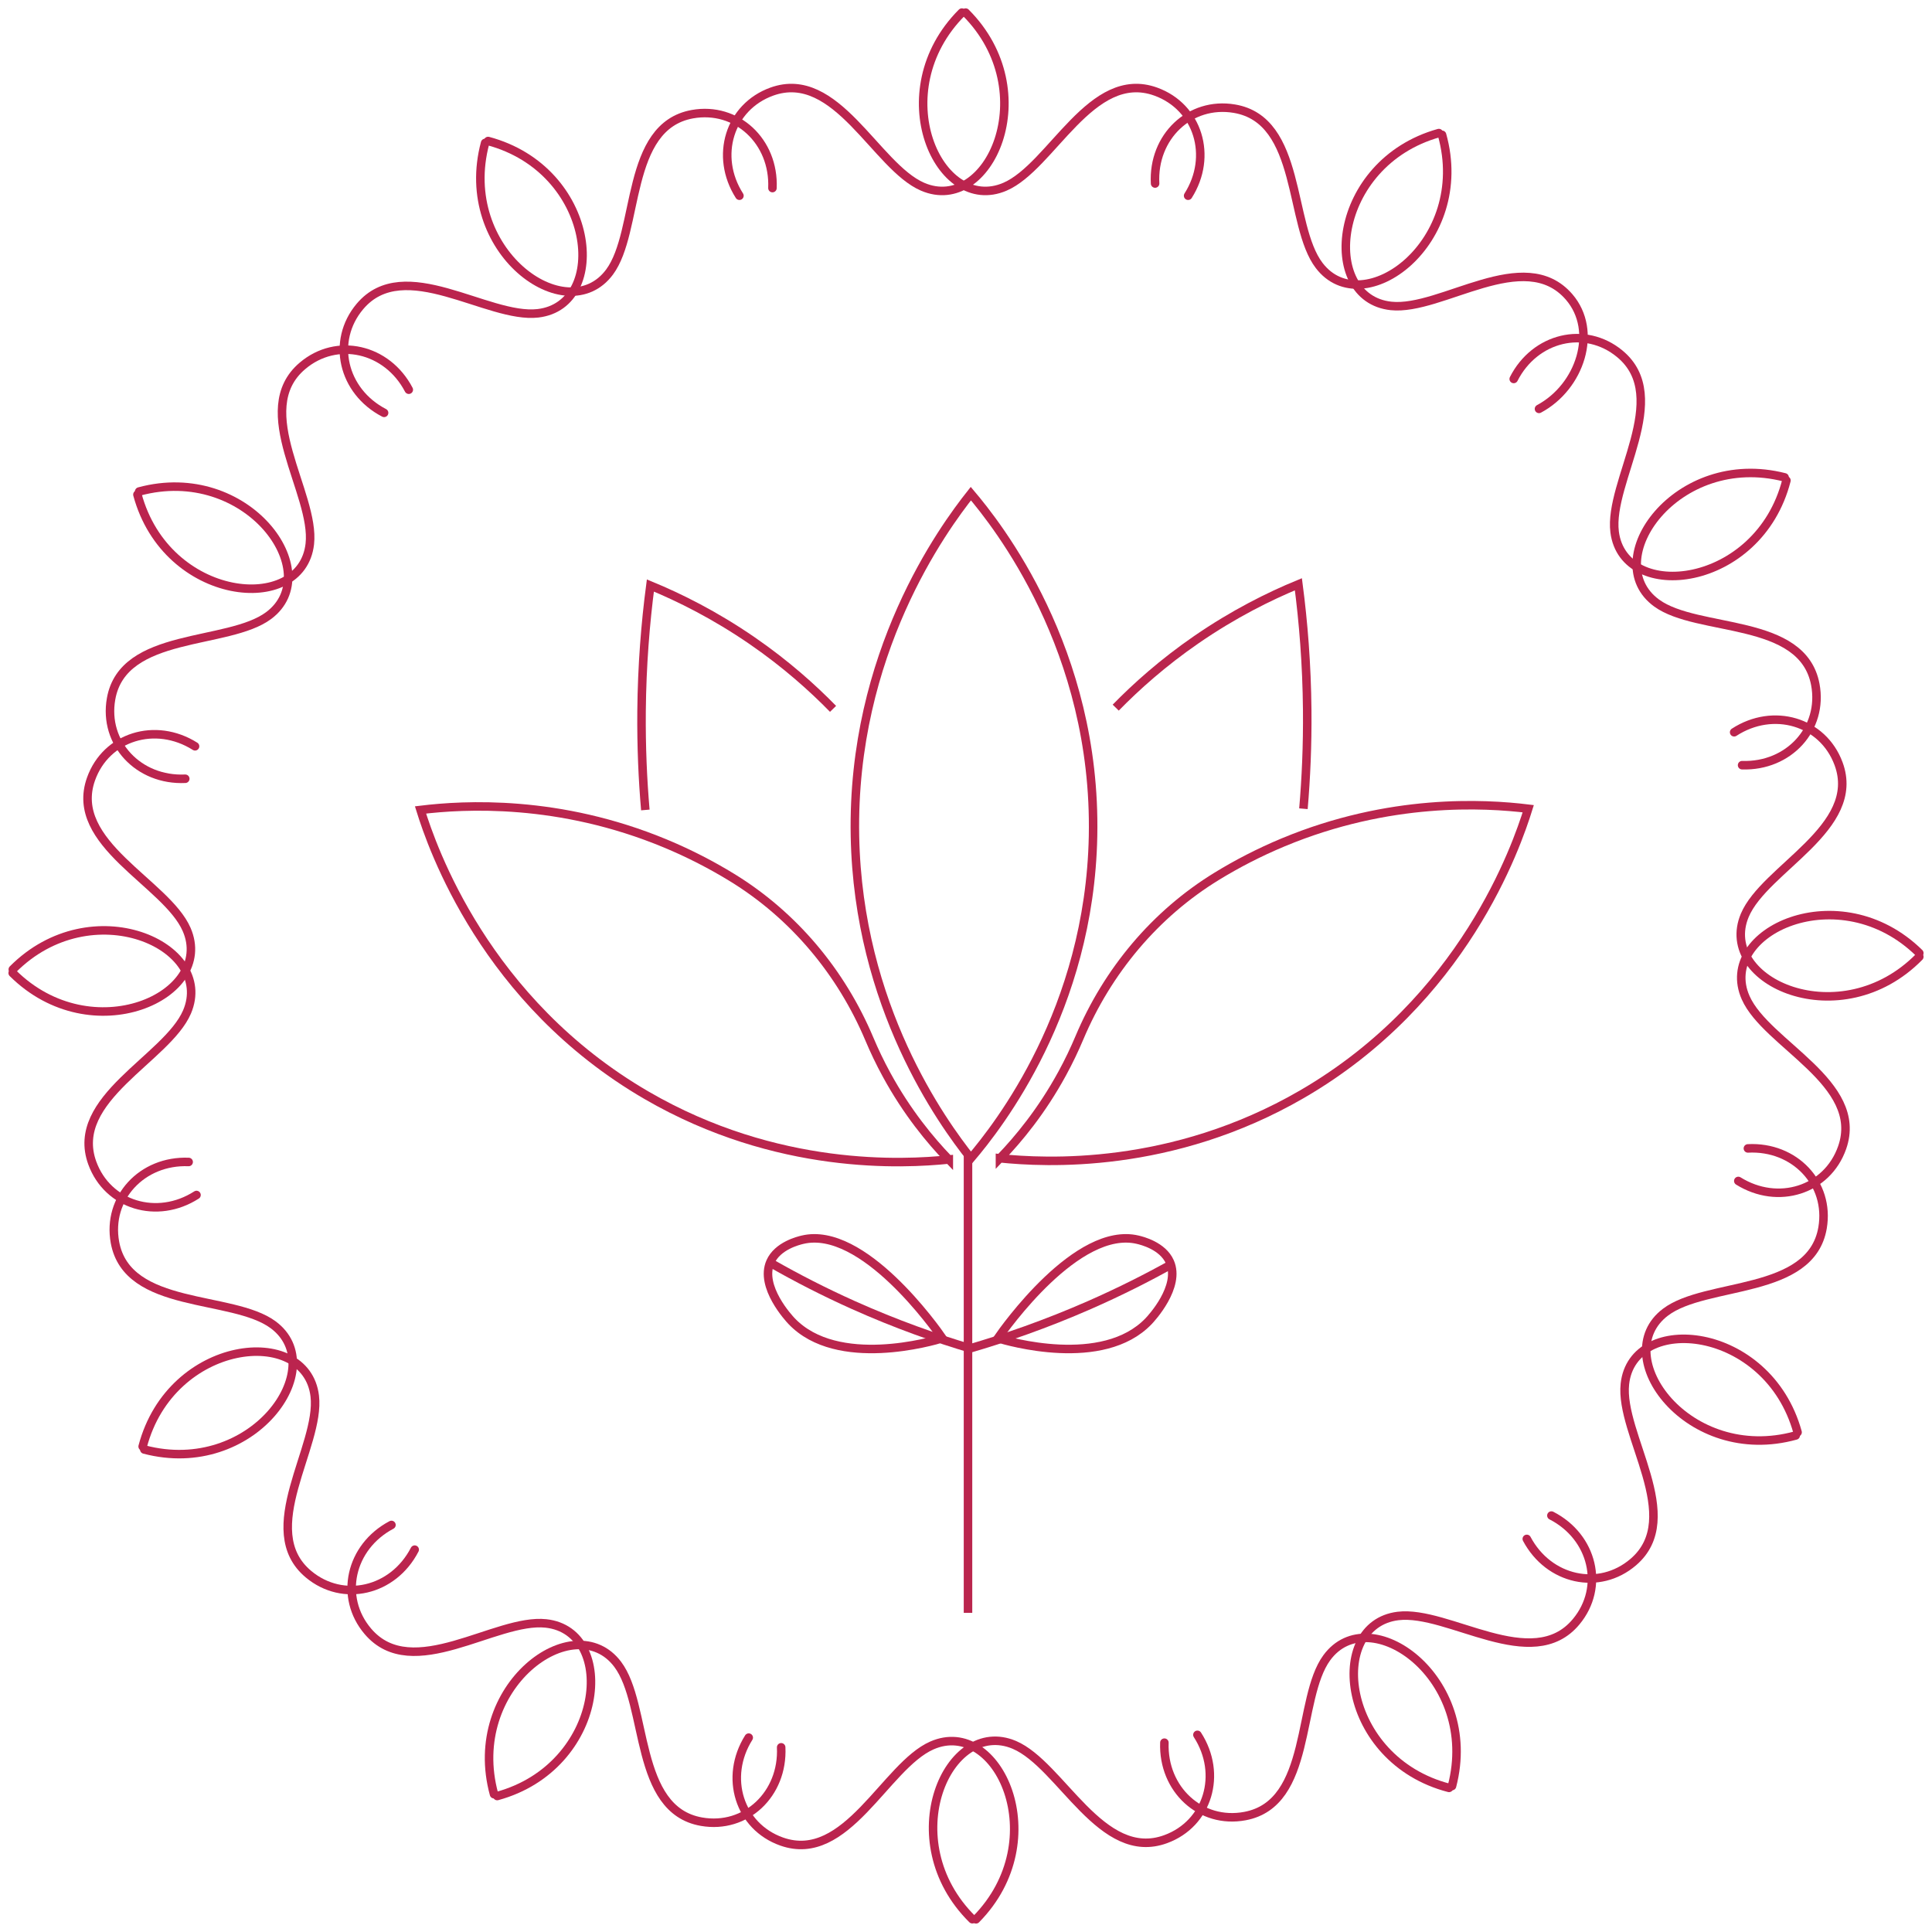 <svg width="454" height="454" viewBox="0 0 454 454" fill="none" xmlns="http://www.w3.org/2000/svg">
<path d="M173.757 45.994C167.84 36.709 171.413 25.125 181.358 21.529C196.538 16.044 205.823 39.144 216.793 43.877C232.405 50.614 245.468 21.529 226.92 2.958" stroke="#BB244E" stroke-width="2" stroke-miterlimit="10" stroke-linecap="round"/>
<path d="M279.196 45.994C285.09 36.709 281.54 25.125 271.595 21.529C256.415 16.044 247.13 39.144 236.16 43.877C220.548 50.614 207.485 21.529 226.033 2.958" stroke="#BB244E" stroke-width="2" stroke-miterlimit="10" stroke-linecap="round"/>
<path d="M90.259 97.017C80.495 91.942 77.764 80.131 84.569 72.029C94.969 59.672 114.564 75.01 126.421 73.622C143.308 71.642 140.053 39.918 114.701 33.136" stroke="#BB244E" stroke-width="2" stroke-miterlimit="10" stroke-linecap="round"/>
<path d="M181.518 44.196C181.973 33.204 173.098 24.966 162.697 26.832C146.812 29.699 150.34 54.346 143.239 63.927C133.112 77.582 107.213 58.943 113.995 33.591" stroke="#BB244E" stroke-width="2" stroke-miterlimit="10" stroke-linecap="round"/>
<path d="M43.536 182.998C32.544 183.498 24.26 174.645 26.103 164.222C28.902 148.337 53.572 151.773 63.131 144.65C76.763 134.477 58.033 108.647 32.703 115.497" stroke="#BB244E" stroke-width="2" stroke-miterlimit="10" stroke-linecap="round"/>
<path d="M96.061 91.578C90.963 81.838 79.129 79.13 71.073 85.98C58.761 96.403 74.145 115.975 72.802 127.832C70.891 144.718 39.143 141.555 32.293 116.225" stroke="#BB244E" stroke-width="2" stroke-miterlimit="10" stroke-linecap="round"/>
<path d="M46.176 280.811C36.913 286.751 25.307 283.224 21.688 273.301C16.158 258.144 39.235 248.768 43.946 237.799C50.636 222.164 21.506 209.192 3.004 227.808" stroke="#BB244E" stroke-width="2" stroke-miterlimit="10" stroke-linecap="round"/>
<path d="M45.835 175.373C36.527 169.502 24.943 173.098 21.393 183.043C15.954 198.245 39.076 207.462 43.855 218.409C50.66 233.998 21.598 247.152 2.981 228.65" stroke="#BB244E" stroke-width="2" stroke-miterlimit="10" stroke-linecap="round"/>
<path d="M97.45 364.151C92.397 373.937 80.586 376.691 72.484 369.909C60.104 359.554 75.374 339.891 73.963 328.057C71.938 311.171 40.213 314.539 33.523 339.914" stroke="#BB244E" stroke-width="2" stroke-miterlimit="10" stroke-linecap="round"/>
<path d="M44.332 273.051C33.34 272.619 25.124 281.54 27.013 291.94C29.926 307.825 54.551 304.207 64.154 311.284C77.855 321.366 59.284 347.31 33.909 340.62" stroke="#BB244E" stroke-width="2" stroke-miterlimit="10" stroke-linecap="round"/>
<path d="M183.566 410.6C184.089 421.593 175.259 429.899 164.859 428.079C148.951 425.325 152.342 400.655 145.15 391.097C134.932 377.51 109.17 396.308 116.088 421.615" stroke="#BB244E" stroke-width="2" stroke-miterlimit="10" stroke-linecap="round"/>
<path d="M91.988 358.348C82.27 363.491 79.608 375.325 86.458 383.359C96.927 395.648 116.453 380.196 128.31 381.493C145.219 383.359 142.147 415.129 116.84 422.048" stroke="#BB244E" stroke-width="2" stroke-miterlimit="10" stroke-linecap="round"/>
<path d="M281.38 407.665C287.343 416.904 283.861 428.534 273.939 432.175C258.782 437.751 249.36 414.72 238.368 410.031C222.733 403.386 209.829 432.562 228.491 450.996" stroke="#BB244E" stroke-width="2" stroke-miterlimit="10" stroke-linecap="round"/>
<path d="M175.943 408.324C170.094 417.632 173.712 429.216 183.68 432.744C198.905 438.137 208.054 414.97 218.978 410.168C234.544 403.318 247.79 432.334 229.356 451.019" stroke="#BB244E" stroke-width="2" stroke-miterlimit="10" stroke-linecap="round"/>
<path d="M364.561 356.14C374.347 361.147 377.146 372.959 370.387 381.083C360.077 393.509 340.369 378.284 328.512 379.74C311.648 381.811 315.085 413.536 340.506 420.136" stroke="#BB244E" stroke-width="2" stroke-miterlimit="10" stroke-linecap="round"/>
<path d="M273.62 409.508C273.233 420.5 282.154 428.716 292.554 426.759C308.417 423.8 304.73 399.176 311.785 389.549C321.821 375.826 347.833 394.306 341.211 419.703" stroke="#BB244E" stroke-width="2" stroke-miterlimit="10" stroke-linecap="round"/>
<path d="M410.736 269.865C421.729 269.296 430.058 278.103 428.283 288.526C425.575 304.434 400.882 301.134 391.369 308.349C377.806 318.59 396.672 344.329 421.979 337.32" stroke="#BB244E" stroke-width="2" stroke-miterlimit="10" stroke-linecap="round"/>
<path d="M358.78 361.625C363.946 371.343 375.781 373.96 383.814 367.064C396.058 356.55 380.537 337.092 381.834 325.212C383.655 308.303 415.425 311.284 422.412 336.569" stroke="#BB244E" stroke-width="2" stroke-miterlimit="10" stroke-linecap="round"/>
<path d="M407.505 172.073C416.722 166.088 428.351 169.525 432.038 179.447C437.659 194.581 414.651 204.071 410.008 215.086C403.408 230.744 432.63 243.556 451.018 224.827" stroke="#BB244E" stroke-width="2" stroke-miterlimit="10" stroke-linecap="round"/>
<path d="M408.483 277.511C417.814 283.337 429.375 279.673 432.88 269.683C438.228 254.457 415.038 245.377 410.213 234.453C403.317 218.909 432.311 205.573 451.018 223.962" stroke="#BB244E" stroke-width="2" stroke-miterlimit="10" stroke-linecap="round"/>
<path d="M355.708 89.052C360.692 79.244 372.481 76.399 380.628 83.135C393.077 93.422 377.92 113.176 379.422 125.01C381.561 141.874 413.263 138.323 419.795 112.903" stroke="#BB244E" stroke-width="2" stroke-miterlimit="10" stroke-linecap="round"/>
<path d="M409.372 179.811C420.364 180.175 428.534 171.209 426.577 160.831C423.573 144.969 398.949 148.724 389.299 141.714C375.553 131.724 393.942 105.666 419.363 112.174" stroke="#BB244E" stroke-width="2" stroke-miterlimit="10" stroke-linecap="round"/>
<path d="M271.435 43.127C270.844 32.134 279.628 23.782 290.052 25.535C305.982 28.197 302.751 52.89 309.988 62.38C320.274 75.898 345.945 56.963 338.868 31.679" stroke="#BB244E" stroke-width="2" stroke-miterlimit="10" stroke-linecap="round"/>
<path d="M361.648 96.084C371.343 90.896 375.622 77.764 368.726 69.776C358.166 57.555 338.754 73.144 326.897 71.893C309.988 70.118 312.855 38.347 338.117 31.27" stroke="#BB244E" stroke-width="2" stroke-miterlimit="10" stroke-linecap="round"/>
<path d="M228.14 272.189C221.463 263.761 201.66 236.552 200.905 196.46C200.096 153.456 221.748 124.08 228.14 116C234.212 123.17 257.715 152.593 256.855 196.46C256.054 237.377 234.573 264.595 228.14 272.189Z" stroke="#BA254D" stroke-width="2" stroke-miterlimit="10"/>
<path d="M234.979 272.189C239.329 267.679 244.78 261.109 249.595 252.283C251.172 249.396 252.506 246.58 253.642 243.885C260.256 228.187 271.424 214.79 285.96 205.893C290.615 203.043 295.807 200.328 301.557 197.935C326.594 187.517 348.821 188.791 359.121 190.04C356.387 198.815 343.994 235.039 305.998 257.098C275.316 274.912 245.535 273.266 234.979 272.184V272.189Z" stroke="#BA254D" stroke-width="2" stroke-miterlimit="10"/>
<path d="M306.293 190.044C306.905 182.941 307.257 175.192 307.182 166.878C307.081 156.041 306.267 146.126 305.11 137.297C298.249 140.125 289.92 144.253 281.129 150.313C273.253 155.744 266.992 161.363 262.182 166.287" stroke="#BA254D" stroke-width="2" stroke-miterlimit="10"/>
<path d="M222.96 272.478C218.611 267.969 213.159 261.398 208.345 252.572C206.768 249.685 205.434 246.869 204.298 244.174C197.684 228.476 186.516 215.079 171.98 206.182C167.325 203.333 162.133 200.617 156.383 198.224C131.346 187.806 109.118 189.08 98.818 190.329C101.553 199.104 113.946 235.328 151.942 257.387C182.624 275.202 212.404 273.555 222.96 272.474V272.478Z" stroke="#BA254D" stroke-width="2" stroke-miterlimit="10"/>
<path d="M151.648 190.333C151.036 183.23 150.684 175.482 150.759 167.168C150.86 156.331 151.673 146.416 152.831 137.586C159.692 140.415 168.021 144.542 176.811 150.602C184.687 156.033 190.949 161.653 195.759 166.577" stroke="#BA254D" stroke-width="2" stroke-miterlimit="10"/>
<path d="M227.471 271V379" stroke="#BA254D" stroke-width="2" stroke-miterlimit="10"/>
<path d="M221.471 314.475C219.906 312.214 202.768 287.933 188.576 291.324C187.674 291.539 182.723 292.723 181.037 296.538C178.465 302.363 185.459 309.863 186.021 310.453C196.798 321.743 219.26 315.151 221.471 314.475Z" stroke="#BA254D" stroke-width="2" stroke-miterlimit="10"/>
<path d="M234.471 314.475C236.036 312.214 253.173 287.933 267.366 291.324C268.268 291.539 273.218 292.723 274.905 296.538C277.476 302.363 270.483 309.863 269.921 310.453C259.143 321.743 236.682 315.151 234.471 314.475Z" stroke="#BA254D" stroke-width="2" stroke-miterlimit="10"/>
<path d="M181.471 297C187.178 300.252 193.528 303.534 200.525 306.671C210.53 311.153 219.968 314.492 228.471 317" stroke="#BA254D" stroke-width="2" stroke-miterlimit="10"/>
<path d="M275.471 297C269.642 300.252 263.156 303.534 256.011 306.671C245.793 311.153 236.155 314.492 227.471 317" stroke="#BA254D" stroke-width="2" stroke-miterlimit="10"/>
</svg>
